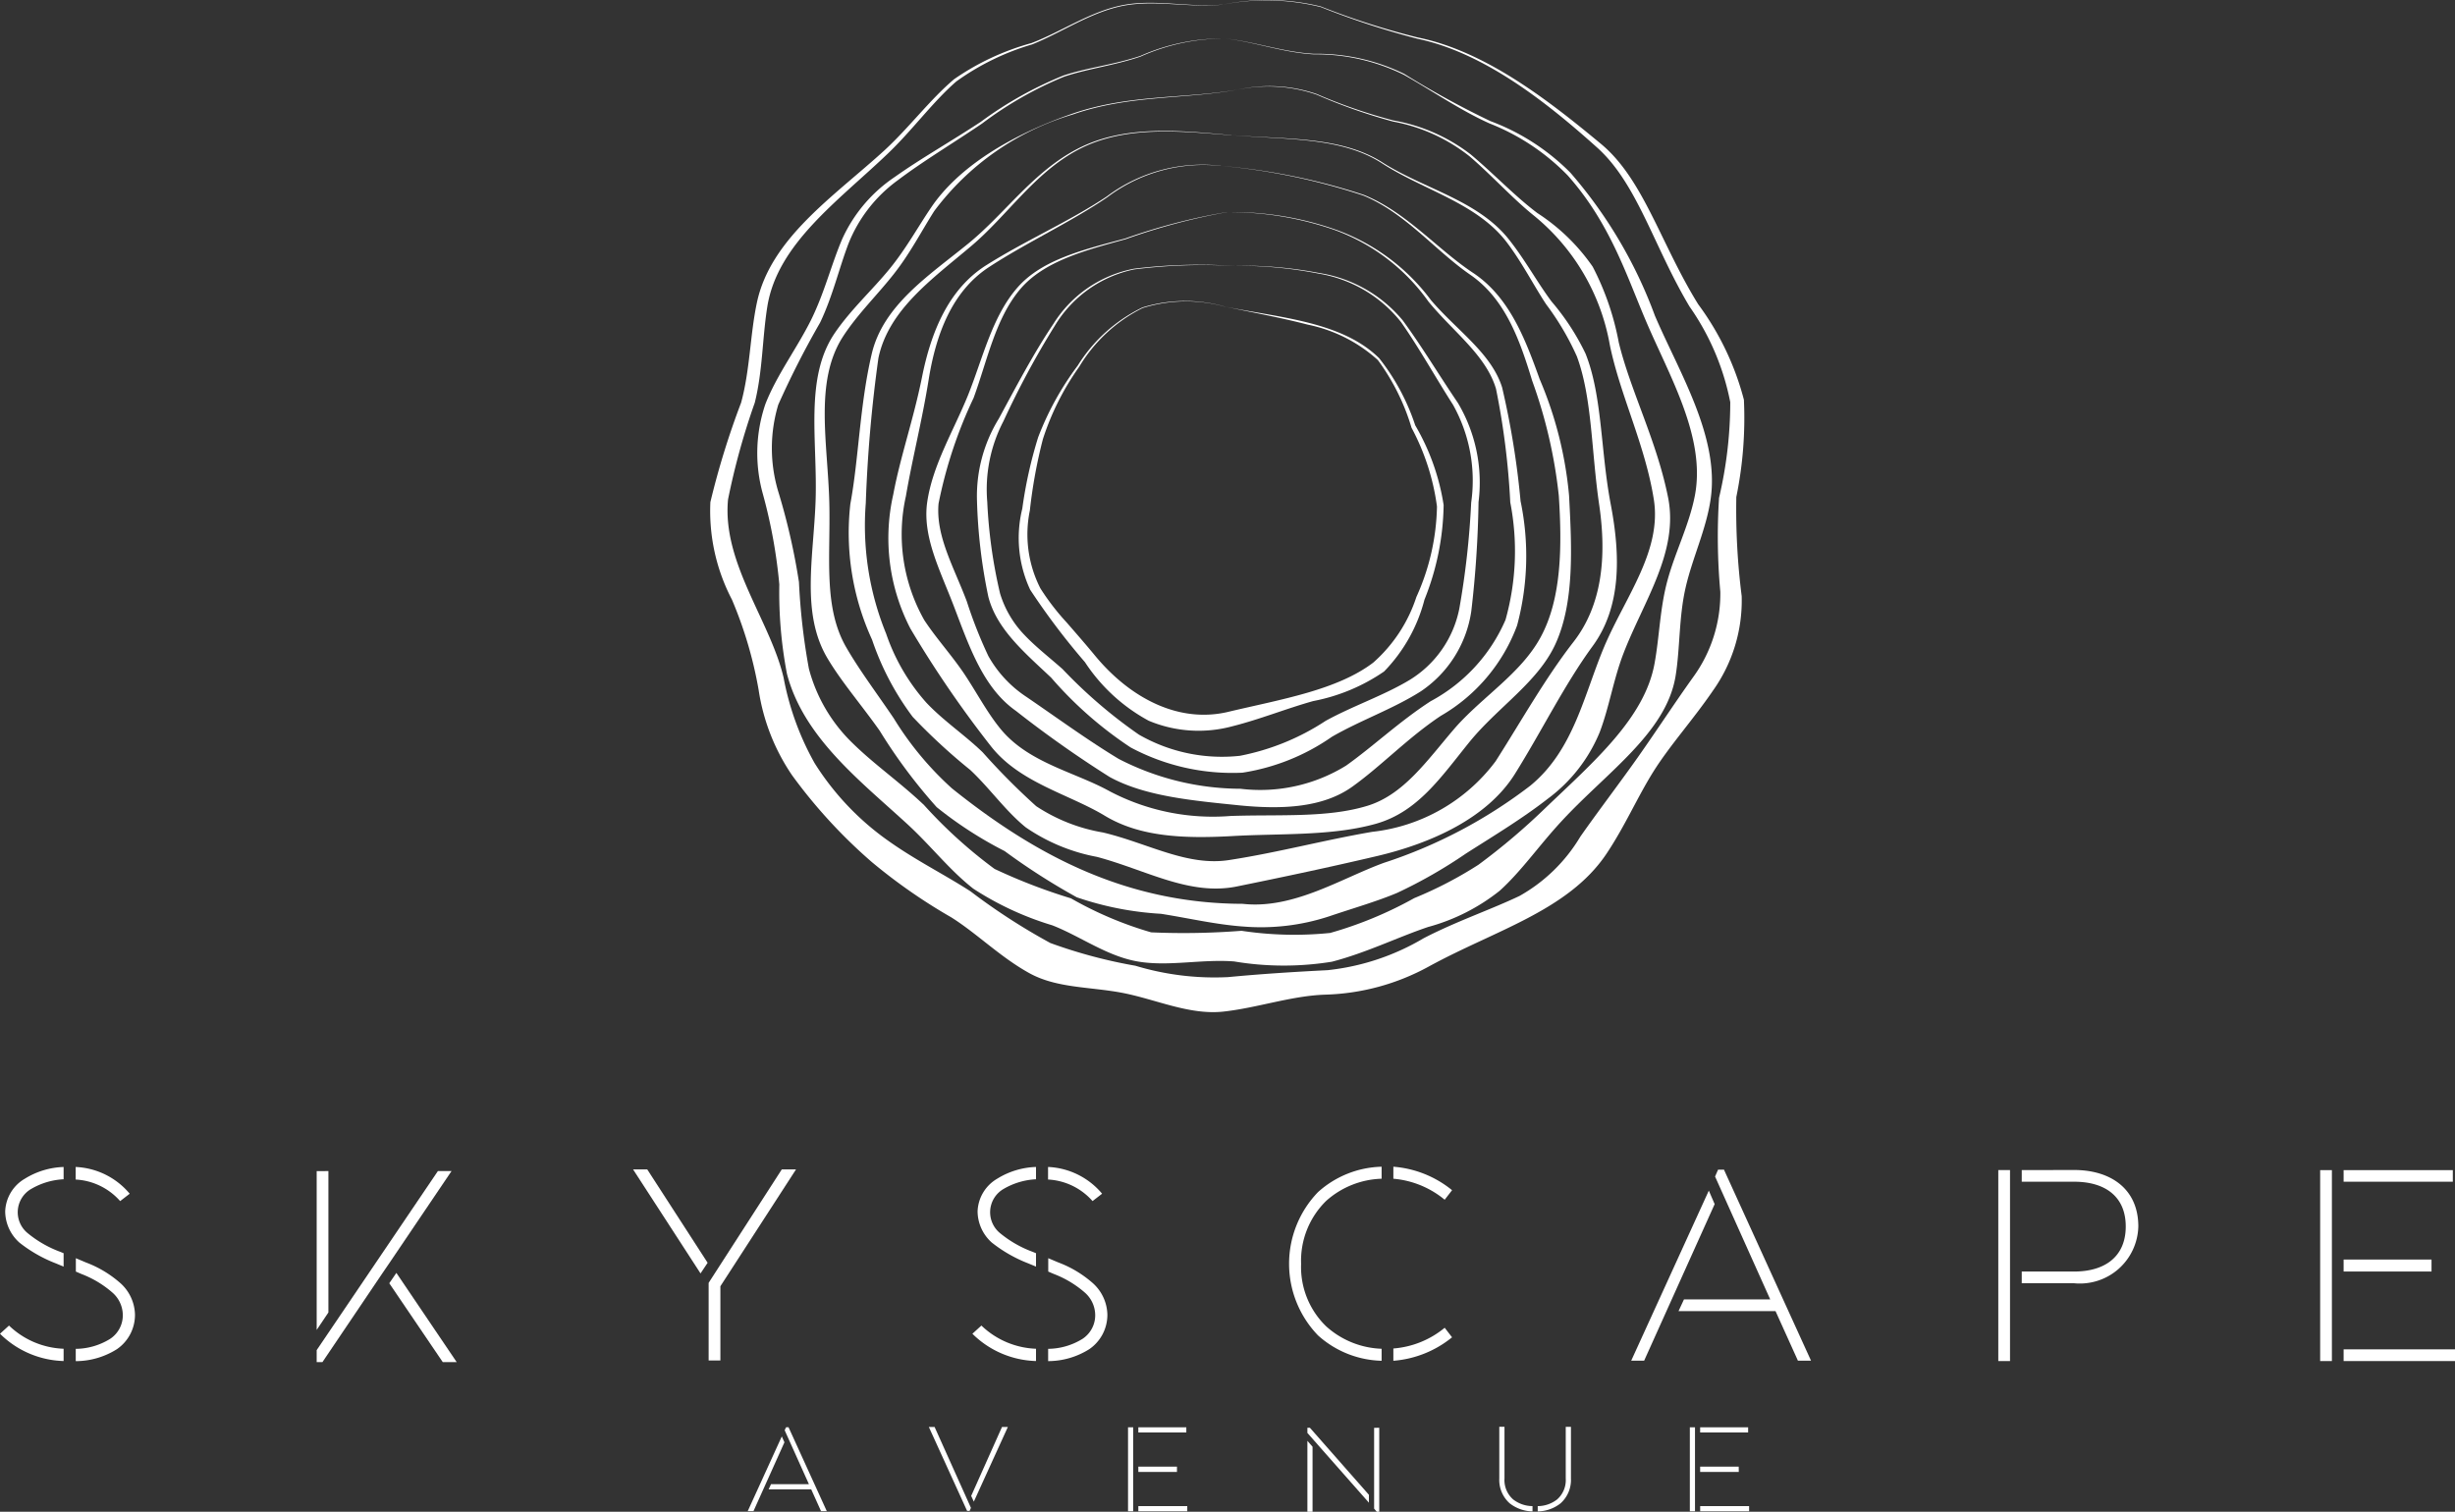 <svg id="Group_71281" data-name="Group 71281" xmlns="http://www.w3.org/2000/svg" xmlns:xlink="http://www.w3.org/1999/xlink" width="113.889" height="70.143" viewBox="0 0 113.889 70.143">
  <rect x="0" y="0" width="113.889" height="70.143" fill="#333333" stroke="none"/>
  <defs>
    <clipPath id="clip-path">
      <rect id="Rectangle_13572" data-name="Rectangle 13572" width="113.889" height="70.143" fill="#fff"/>
    </clipPath>
  </defs>
  <g id="Group_71281-2" data-name="Group 71281" clip-path="url(#clip-path)">
    <path id="Path_97763" data-name="Path 97763" d="M168.05.215c-1.523.16-3.089-.233-4.576.046-1.528.288-2.882,1.247-4.265,1.8a11.6,11.6,0,0,0-3.517,1.718c-1.111.968-2.041,2.264-3.182,3.352-2.285,2.186-5.105,4.169-5.582,7.074-.237,1.461-.215,3-.586,4.482a32.921,32.921,0,0,0-1.24,4.489c-.279,2.944,1.956,5.623,2.577,8.264a12.907,12.907,0,0,0,1.44,3.97,12.636,12.636,0,0,0,3.423,3.607c1.275.906,2.592,1.555,3.807,2.339a29.057,29.057,0,0,0,3.707,2.4A23.166,23.166,0,0,0,164,44.81a12.691,12.691,0,0,0,4.3.527c1.49-.143,3.09-.245,4.62-.322a11,11,0,0,0,4.444-1.477c1.5-.782,3.137-1.336,4.456-1.967a7.634,7.634,0,0,0,2.818-2.747c.826-1.181,1.82-2.481,2.68-3.7.878-1.247,1.641-2.421,2.541-3.684a6.578,6.578,0,0,0,1.276-3.983,28.192,28.192,0,0,1-.059-4.359,19.411,19.411,0,0,0,.52-4.437,11.585,11.585,0,0,0-1.889-4.436c-1.667-2.795-2.415-5.689-4.274-7.366-2.292-2.057-5.214-4.4-8.34-5.059A37.329,37.329,0,0,1,172.6.327,10.5,10.5,0,0,0,168.05.215m0,0A10.358,10.358,0,0,1,172.6.3a35.539,35.539,0,0,0,4.5,1.439c3.135.63,6.094,2.941,8.495,4.935,1.976,1.635,2.765,4.622,4.512,7.442a12.911,12.911,0,0,1,2.122,4.433,18.247,18.247,0,0,1-.352,4.511,32,32,0,0,0,.249,4.6,7.2,7.2,0,0,1-1.327,4.376c-.923,1.355-1.992,2.531-2.768,3.764-.751,1.2-1.328,2.55-2.191,3.834-1.777,2.629-5.165,3.531-8.239,5.217a10.593,10.593,0,0,1-4.793,1.3c-1.593.053-3.165.621-4.762.79-1.575.156-3.119-.583-4.675-.878-1.489-.281-3.008-.209-4.274-.9-1.354-.743-2.451-1.854-3.641-2.6A25.747,25.747,0,0,1,151.774,40a24.045,24.045,0,0,1-3.7-4.027,9.543,9.543,0,0,1-1.551-3.952,19.048,19.048,0,0,0-1.24-4.2,8.874,8.874,0,0,1-1-4.524,37.68,37.68,0,0,1,1.427-4.617c.411-1.514.412-3.1.721-4.591.615-3.028,3.606-4.989,5.926-7.112,1.152-1.06,2.1-2.343,3.23-3.3A11.721,11.721,0,0,1,159.176,2c1.4-.532,2.759-1.49,4.291-1.772,1.491-.273,3.056.129,4.582-.016" transform="translate(-111.328 0)" fill="#fff"/>
    <path id="Path_97764" data-name="Path 97764" d="M175.733,7.738a9.489,9.489,0,0,0-3.978.833c-1.225.42-2.435.558-3.557.938a17.169,17.169,0,0,0-3.8,2.171c-1.365.926-2.744,1.749-3.922,2.64a6.7,6.7,0,0,0-2.275,2.926c-.439,1.148-.731,2.441-1.319,3.672a41.4,41.4,0,0,0-1.941,3.81,6.991,6.991,0,0,0,.015,4.079,30.084,30.084,0,0,1,.945,4.148,29.874,29.874,0,0,0,.461,4.021,7.446,7.446,0,0,0,2.045,3.472c1.008.987,2.214,1.824,3.3,2.859a21.879,21.879,0,0,0,3.268,2.959,26.424,26.424,0,0,0,3.546,1.366,16.959,16.959,0,0,0,3.719,1.577,34.362,34.362,0,0,0,4.191-.072,16.388,16.388,0,0,0,4.114.1,18.135,18.135,0,0,0,3.9-1.616,18.411,18.411,0,0,0,2.976-1.547,30.144,30.144,0,0,0,3.089-2.616c2.287-2.186,4.627-4.2,5.083-6.727.227-1.234.247-2.562.6-3.854.356-1.312,1.006-2.572,1.269-3.927.524-2.721-1.2-5.584-2.283-8.143-.906-2.131-1.664-4.523-3.617-6.72a10.349,10.349,0,0,0-3.623-2.41c-1.357-.608-2.636-1.5-3.971-2.255a9.18,9.18,0,0,0-4.171-.951c-1.407-.075-2.74-.57-4.067-.725m0,0c1.325.141,2.66.628,4.068.7a9.232,9.232,0,0,1,4.179.929,41.451,41.451,0,0,0,4,2.193,10.274,10.274,0,0,1,3.711,2.394,21.319,21.319,0,0,1,3.92,6.632c1.129,2.638,3,5.619,2.589,8.495-.2,1.408-.844,2.734-1.162,4.118s-.254,2.787-.465,4.1c-.43,2.65-3.2,4.472-5.316,6.771-1.021,1.105-1.853,2.307-2.844,3.2a9.171,9.171,0,0,1-3.328,1.684c-1.4.473-2.875,1.2-4.457,1.61a13.938,13.938,0,0,1-4.537-.013c-1.515-.116-3.056.251-4.484,0s-2.65-1.169-3.95-1.676a14.226,14.226,0,0,1-3.665-1.7c-1.129-.887-1.949-1.974-3.046-2.983-2.165-1.993-4.832-4.026-5.6-6.993a20.018,20.018,0,0,1-.353-4.141,24.059,24.059,0,0,0-.76-4.186,7.055,7.055,0,0,1,.116-4.188c.529-1.352,1.46-2.578,2.123-3.911.622-1.265.944-2.59,1.441-3.747a6.9,6.9,0,0,1,2.442-2.878c1.216-.862,2.616-1.651,3.991-2.559a17.469,17.469,0,0,1,3.826-2.143c1.128-.372,2.343-.5,3.571-.91a9.391,9.391,0,0,1,3.99-.805" transform="translate(-118.837 -5.949)" fill="#fff"/>
    <path id="Path_97765" data-name="Path 97765" d="M184.624,17.708c-2.5.452-5.044.238-7.651,1.151a12.427,12.427,0,0,0-6.431,4.484c-.579.912-1.1,1.928-1.836,2.871-.769.99-1.719,1.9-2.408,2.971-1.332,2.088-.683,4.963-.62,7.722.058,2.5-.288,4.825.788,6.682.6,1.04,1.4,2.106,2.2,3.285a14.762,14.762,0,0,0,2.7,3.253c3.83,3.069,8.049,5.344,13.49,5.357,2.35.261,4.557-1.176,6.541-1.9A22.7,22.7,0,0,0,198.2,50c2.029-1.667,2.488-4.242,3.448-6.5.986-2.293,2.65-4.4,2.28-6.772-.4-2.537-1.568-4.849-2.045-7.19a9.97,9.97,0,0,0-3.487-5.961c-1.012-.809-1.944-1.852-3-2.763a8.059,8.059,0,0,0-3.557-1.625,25.421,25.421,0,0,1-3.553-1.25,6.816,6.816,0,0,0-3.662-.23m0,0a6.754,6.754,0,0,1,3.662.2,24.6,24.6,0,0,0,3.561,1.227,8.166,8.166,0,0,1,3.589,1.579c1.072.9,2.033,1.922,3.083,2.714a9.2,9.2,0,0,1,2.572,2.492,12.612,12.612,0,0,1,1.21,3.516c.553,2.274,1.762,4.555,2.289,7.2.5,2.527-1.145,4.818-2.077,7.243-.46,1.2-.653,2.47-1.092,3.63a7.3,7.3,0,0,1-2.415,3.1c-1.191.928-2.529,1.732-3.8,2.544a22.573,22.573,0,0,1-3.186,1.822c-.951.4-2.009.7-3.172,1.094a10.116,10.116,0,0,1-3.915.471c-1.3-.088-2.542-.385-3.867-.594a14.606,14.606,0,0,1-3.91-.767,30.837,30.837,0,0,1-3.346-2.144A18.172,18.172,0,0,1,170.66,51a24.67,24.67,0,0,1-2.644-3.545c-.846-1.2-1.769-2.26-2.43-3.374-1.232-2.082-.639-4.68-.546-7.282.1-2.8-.532-5.73.9-7.813.74-1.083,1.737-1.985,2.543-2.975.761-.935,1.31-1.941,1.914-2.831,1.27-1.883,3.687-3.365,6.564-4.361,2.618-.9,5.159-.684,7.663-1.111" transform="translate(-127.205 -13.547)" fill="#fff"/>
    <path id="Path_97766" data-name="Path 97766" d="M190.174,26.848c-2.414-.194-4.979-.472-7.134.676C181,28.612,179.764,30.577,178.076,32c-1.79,1.514-3.823,2.944-4.29,5.186a64.785,64.785,0,0,0-.586,6.733,13.278,13.278,0,0,0,.943,6.05,9.349,9.349,0,0,0,1.863,3.2c.8.85,1.783,1.5,2.618,2.308a31.709,31.709,0,0,0,2.483,2.5,8.043,8.043,0,0,0,3.1,1.22c2.1.5,3.926,1.6,5.9,1.27,2.212-.342,4.375-.922,6.583-1.3a8.276,8.276,0,0,0,5.729-3.276c1.188-1.862,2.3-3.85,3.616-5.542s1.545-3.922,1.189-6.353c-.367-2.491-.324-4.974-1.037-6.892a12.544,12.544,0,0,0-1.425-2.416c-.594-.9-1.121-1.953-1.845-2.9-1.394-1.807-3.86-2.4-5.76-3.636s-4.455-1.093-6.986-1.311m0,0c2.538.2,5.084.049,7,1.268s4.42,1.751,5.862,3.569c.75.942,1.321,2,1.978,2.879a11.047,11.047,0,0,1,1.581,2.425c.782,1.967.693,4.5,1.167,6.986.466,2.446.476,4.785-.84,6.583s-2.368,3.955-3.617,5.947c-1.272,2.016-3.817,3.185-6.366,3.788-2.209.52-4.3.963-6.55,1.421-2.192.431-4.2-.778-6.464-1.379a8.591,8.591,0,0,1-3.3-1.369c-.944-.765-1.671-1.816-2.571-2.66a27.412,27.412,0,0,1-2.675-2.467,12.761,12.761,0,0,1-1.883-3.577,11.892,11.892,0,0,1-1.008-6.308c.388-2.079.432-4.575.988-6.943.529-2.278,2.662-3.65,4.487-5.137,1.714-1.4,2.995-3.317,5.054-4.387,2.18-1.131,4.743-.854,7.157-.638" transform="translate(-133.036 -20.57)" fill="#fff"/>
    <path id="Path_97767" data-name="Path 97767" d="M196.084,33.477a7.394,7.394,0,0,0-5.269,1.458c-1.718,1.169-3.732,2.09-5.5,3.247-1.712,1.127-2.447,3.131-2.78,5.19-.311,1.942-.762,3.687-1.06,5.43a8.092,8.092,0,0,0,.855,5.754c.544.829,1.237,1.587,1.82,2.443.6.889,1.093,1.855,1.753,2.647,1.3,1.546,3.437,1.964,5.038,2.855a10.292,10.292,0,0,0,5.588,1.14c2.264-.08,4.5.1,6.367-.476,1.678-.519,2.757-2.1,4.019-3.57,1.278-1.476,3.09-2.555,4.007-4.252.98-1.8.993-4.24.842-6.563a22.677,22.677,0,0,0-1.238-5.341c-.563-1.853-1.235-3.784-2.868-4.91s-3.006-2.866-4.967-3.678a29.162,29.162,0,0,0-6.606-1.375m0,0a29.063,29.063,0,0,1,6.628,1.344c1.973.794,3.39,2.506,5.073,3.621s2.421,3.069,3.088,4.926a17.817,17.817,0,0,1,1.366,5.408c.128,2.418.254,4.962-.638,6.9-.819,1.774-2.687,2.929-4,4.553s-2.384,3.221-4.312,3.771c-2.065.585-4.481.444-6.725.577-2.227.12-4.242.031-5.86-.945-1.654-1-3.927-1.523-5.264-3.2a50.732,50.732,0,0,1-3.758-5.487,9.134,9.134,0,0,1-.793-6.225c.324-1.736.932-3.46,1.329-5.422.417-2.1,1.227-4.1,2.983-5.21,1.814-1.146,3.862-2.036,5.594-3.192a7.39,7.39,0,0,1,5.292-1.423" transform="translate(-139.45 -25.78)" fill="#fff"/>
    <path id="Path_97768" data-name="Path 97768" d="M202.278,43.069a29.3,29.3,0,0,0-4.685,1.254c-1.887.52-3.8,1.021-4.9,2.333-1.139,1.363-1.512,3.29-2.147,5.028a20.945,20.945,0,0,0-1.627,4.905c-.134,1.509.707,2.934,1.311,4.537a20.778,20.778,0,0,0,1,2.536,5.465,5.465,0,0,0,1.774,1.9c1.463,1,2.855,2.019,4.276,2.875a12.4,12.4,0,0,0,5.645,1.383,7.58,7.58,0,0,0,4.9-1.074c1.249-.887,2.475-2.05,3.923-2.988a7.784,7.784,0,0,0,3.473-3.777,11.805,11.805,0,0,0,.22-5.45,35.212,35.212,0,0,0-.662-5.27c-.467-1.566-1.978-2.635-3.129-4.041a9.221,9.221,0,0,0-4.374-3.333,14.785,14.785,0,0,0-5-.82m0,0a14.483,14.483,0,0,1,5.015.792,9.452,9.452,0,0,1,4.473,3.292c1.193,1.4,2.8,2.452,3.3,4.05a38.648,38.648,0,0,1,.855,5.272,12.455,12.455,0,0,1-.161,5.77,8.083,8.083,0,0,1-3.537,4.192c-1.52,1.01-2.78,2.341-4.116,3.294s-3.181,1.061-5.2.864c-2.18-.223-4.4-.416-6.046-1.318a51.506,51.506,0,0,1-4.351-3.069c-1.506-1.057-2.156-2.96-2.861-4.81-.649-1.708-1.488-3.267-1.253-4.885.254-1.72,1.217-3.293,1.889-4.945.691-1.719,1.114-3.645,2.29-4.994,1.139-1.311,3.094-1.773,5-2.282a28.04,28.04,0,0,1,4.7-1.224" transform="translate(-145.379 -33.222)" fill="#fff"/>
    <path id="Path_97769" data-name="Path 97769" d="M210.417,53.924a25.422,25.422,0,0,0-4.542.165,5.637,5.637,0,0,0-3.686,2.614,40.5,40.5,0,0,0-2.386,4.434,6.843,6.843,0,0,0-.748,3.739,23.024,23.024,0,0,0,.594,4.252,4.772,4.772,0,0,0,1.128,1.921c.533.563,1.169,1.053,1.768,1.584a22.694,22.694,0,0,0,3.545,3.043,7.73,7.73,0,0,0,4.683.983,11.051,11.051,0,0,0,3.981-1.623c1.274-.7,2.7-1.176,3.9-1.9a5.021,5.021,0,0,0,2.3-3.308,38.611,38.611,0,0,0,.55-4.919,7.213,7.213,0,0,0-.844-4.54c-.805-1.255-1.556-2.615-2.409-3.833a6.148,6.148,0,0,0-3.8-2.247,19.408,19.408,0,0,0-4.036-.366m0,0a19.07,19.07,0,0,1,4.042.335,6.287,6.287,0,0,1,3.874,2.2c.889,1.211,1.7,2.567,2.557,3.828a7.24,7.24,0,0,1,.957,4.6,49.292,49.292,0,0,1-.336,5.062,5.42,5.42,0,0,1-2.336,3.716c-1.282.816-2.805,1.346-4.131,2.113a9.886,9.886,0,0,1-4.151,1.665,10,10,0,0,1-5.186-1.172,17.885,17.885,0,0,1-3.686-3.237c-1.214-1.148-2.522-2.238-2.913-3.75a24.813,24.813,0,0,1-.528-4.465,6.863,6.863,0,0,1,1.011-3.8c.783-1.444,1.594-3,2.534-4.4a5.656,5.656,0,0,1,3.74-2.56,25.025,25.025,0,0,1,4.551-.136" transform="translate(-153.255 -41.59)" fill="#fff"/>
    <path id="Path_97770" data-name="Path 97770" d="M216.745,61.485a6.73,6.73,0,0,0-3.836.059,7.154,7.154,0,0,0-2.944,2.73,12.265,12.265,0,0,0-1.681,3.351,23.374,23.374,0,0,0-.605,3.31,5.5,5.5,0,0,0,.489,3.616,11.107,11.107,0,0,0,1.224,1.589c.446.512.892,1.025,1.316,1.539,1.614,1.952,3.886,3.174,6.232,2.587,2.408-.57,5-1,6.669-2.271a6.928,6.928,0,0,0,2-3.042,10.6,10.6,0,0,0,.956-4.2,10.709,10.709,0,0,0-1.18-3.654,10.174,10.174,0,0,0-1.563-3.142,6.884,6.884,0,0,0-3.25-1.643c-1.246-.324-2.537-.559-3.83-.833m0,0c2.538.513,5.408.685,7.14,2.389a10.142,10.142,0,0,1,1.674,3.115,10.465,10.465,0,0,1,1.318,3.7,12.2,12.2,0,0,1-.89,4.392,7.433,7.433,0,0,1-1.873,3.331,8.679,8.679,0,0,1-3.291,1.373c-1.237.346-2.479.85-3.75,1.169a5.992,5.992,0,0,1-3.879-.258,8.193,8.193,0,0,1-2.957-2.718,32.352,32.352,0,0,1-2.54-3.359,5.684,5.684,0,0,1-.366-3.765,20.252,20.252,0,0,1,.736-3.311,13.694,13.694,0,0,1,1.838-3.328,7.256,7.256,0,0,1,3-2.695,6.737,6.737,0,0,1,3.842-.034" transform="translate(-159.903 -47.251)" fill="#fff"/>
    <path id="Path_97771" data-name="Path 97771" d="M.418,244.643a3.862,3.862,0,0,0,2.533,1.076v.57A4.357,4.357,0,0,1,0,245.023Zm2.533-7.358v.57a3.3,3.3,0,0,0-1.494.443,1.25,1.25,0,0,0-.165,2.064,5.2,5.2,0,0,0,1.507.861l.152.063v.621l-.367-.152A6.486,6.486,0,0,1,.9,240.793a1.959,1.959,0,0,1-.659-1.444,1.83,1.83,0,0,1,.912-1.52,3.627,3.627,0,0,1,1.8-.544m.557,0a3.458,3.458,0,0,1,2.507,1.241l-.443.342a2.956,2.956,0,0,0-2.064-1Zm.481,4.432a5.151,5.151,0,0,1,1.6.963,2.021,2.021,0,0,1,.671,1.457,1.93,1.93,0,0,1-.836,1.6,3.594,3.594,0,0,1-1.912.557v-.57a3.088,3.088,0,0,0,1.583-.456,1.308,1.308,0,0,0,.6-1.127,1.4,1.4,0,0,0-.494-1.039,4.765,4.765,0,0,0-1.418-.849l-.266-.114v-.621Z" transform="translate(0 -183.138)" fill="#fff"/>
    <path id="Path_97772" data-name="Path 97772" d="M70.633,238.117l-2.875,4.255-.329.481-2.786,4.129h-.266v-.557L70,238.117Zm-5.712,0v6.56l-.544.811v-7.37Zm5.952,8.865h-.646l-2.482-3.66.329-.481Z" transform="translate(-49.686 -183.78)" fill="#fff"/>
    <path id="Path_97773" data-name="Path 97773" d="M129.357,237.784l2.8,4.331-.329.494-3.128-4.825Zm6.9,0-3.508,5.42v3.445h-.545v-3.6l.063-.1,3.331-5.167Z" transform="translate(-99.33 -183.523)" fill="#fff"/>
    <path id="Path_97774" data-name="Path 97774" d="M198.1,244.643a3.862,3.862,0,0,0,2.533,1.076v.57a4.357,4.357,0,0,1-2.951-1.266Zm2.533-7.358v.57a3.3,3.3,0,0,0-1.494.443,1.25,1.25,0,0,0-.165,2.064,5.2,5.2,0,0,0,1.507.861l.152.063v.621l-.367-.152a6.486,6.486,0,0,1-1.684-.963,1.959,1.959,0,0,1-.659-1.444,1.83,1.83,0,0,1,.912-1.52,3.627,3.627,0,0,1,1.8-.544m.557,0a3.458,3.458,0,0,1,2.507,1.241l-.443.342a2.956,2.956,0,0,0-2.064-1Zm.481,4.432a5.151,5.151,0,0,1,1.6.963,2.021,2.021,0,0,1,.671,1.457,1.93,1.93,0,0,1-.836,1.6,3.594,3.594,0,0,1-1.912.557v-.57a3.088,3.088,0,0,0,1.583-.456,1.308,1.308,0,0,0,.6-1.127,1.4,1.4,0,0,0-.494-1.039,4.764,4.764,0,0,0-1.418-.849l-.266-.114v-.621Z" transform="translate(-152.572 -183.138)" fill="#fff"/>
    <path id="Path_97775" data-name="Path 97775" d="M266.352,237.786a4.039,4.039,0,0,0-2.57,1.026,3.888,3.888,0,0,0-1.165,2.925,3.829,3.829,0,0,0,1.165,2.9,4.05,4.05,0,0,0,2.57,1.039v.557a4.571,4.571,0,0,1-2.951-1.178,4.788,4.788,0,0,1,0-6.648,4.571,4.571,0,0,1,2.951-1.178Zm.545-.557a4.9,4.9,0,0,1,2.723,1.089l-.342.443a4.306,4.306,0,0,0-2.381-.975Zm2.723,7.915a4.913,4.913,0,0,1-2.723,1.089v-.57a4.256,4.256,0,0,0,2.381-.962Z" transform="translate(-202.258 -183.094)" fill="#fff"/>
    <path id="Path_97776" data-name="Path 97776" d="M335.471,239.436,332.2,246.7H331.6l3.6-7.89Zm.431-1.6,4.04,8.865h-.608l-1.039-2.3h-4.5l.253-.545h4l-2.558-5.7.139-.317Z" transform="translate(-255.927 -183.566)" fill="#fff"/>
    <path id="Path_97777" data-name="Path 97777" d="M406.784,246.761h-.544V237.9h.544Zm2.976-8.865c1.659,0,2.976.848,2.976,2.621a2.712,2.712,0,0,1-2.976,2.634h-2.432v-.544h2.432c1.418,0,2.393-.684,2.393-2.09s-.975-2.077-2.393-2.077h-2.432V237.9Z" transform="translate(-313.538 -183.609)" fill="#fff"/>
    <path id="Path_97778" data-name="Path 97778" d="M472.216,246.76h-.544V237.9h.544Zm5.61-8.32H472.76V237.9h5.066Zm-.988,4.167H472.76v-.557h4.078Zm1.089,4.154H472.76v-.544h5.167Z" transform="translate(-364.038 -183.608)" fill="#fff"/>
    <path id="Path_97779" data-name="Path 97779" d="M153.712,290.891l-1.436,3.194h-.267l1.58-3.466Zm.189-.7,1.775,3.895h-.267l-.456-1.012h-1.975l.111-.239h1.758l-1.124-2.5.061-.139Z" transform="translate(-117.321 -223.97)" fill="#fff"/>
    <path id="Path_97780" data-name="Path 97780" d="M189.1,290.141l1.625,3.617.061.139-.061.139h-.117l-1.775-3.895Zm3.4,0-1.58,3.467-.122-.267,1.43-3.2Z" transform="translate(-145.744 -223.932)" fill="#fff"/>
    <path id="Path_97781" data-name="Path 97781" d="M229.561,294.109h-.239v-3.895h.239Zm2.465-3.655H229.8v-.239h2.226Zm-.434,1.83H229.8v-.245h1.792Zm.479,1.825H229.8v-.239h2.27Z" transform="translate(-176.992 -223.988)" fill="#fff"/>
    <path id="Path_97782" data-name="Path 97782" d="M265.9,290.312l2.737,3.11v.367l-2.854-3.238v-.239Zm.122.879v3.016h-.239v-3.289Zm3.094-.879v3.895H269l-.122-.144v-3.75Z" transform="translate(-205.132 -224.064)" fill="#fff"/>
    <path id="Path_97783" data-name="Path 97783" d="M305.043,290.116v2.4a1.194,1.194,0,0,0,.4.968,1.475,1.475,0,0,0,.9.311v.245a1.761,1.761,0,0,1-1.057-.373,1.454,1.454,0,0,1-.484-1.152v-2.4Zm3.083,0v2.4a1.453,1.453,0,0,1-.484,1.152,1.747,1.747,0,0,1-1.057.373v-.245a1.476,1.476,0,0,0,.9-.311,1.194,1.194,0,0,0,.4-.968v-2.4Z" transform="translate(-235.249 -223.913)" fill="#fff"/>
    <path id="Path_97784" data-name="Path 97784" d="M343.772,294.109h-.239v-3.895h.239Zm2.465-3.655h-2.226v-.239h2.226Zm-.434,1.83h-1.792v-.245H345.8Zm.479,1.825h-2.27v-.239h2.27Z" transform="translate(-265.14 -223.988)" fill="#fff"/>
  </g>
</svg>
